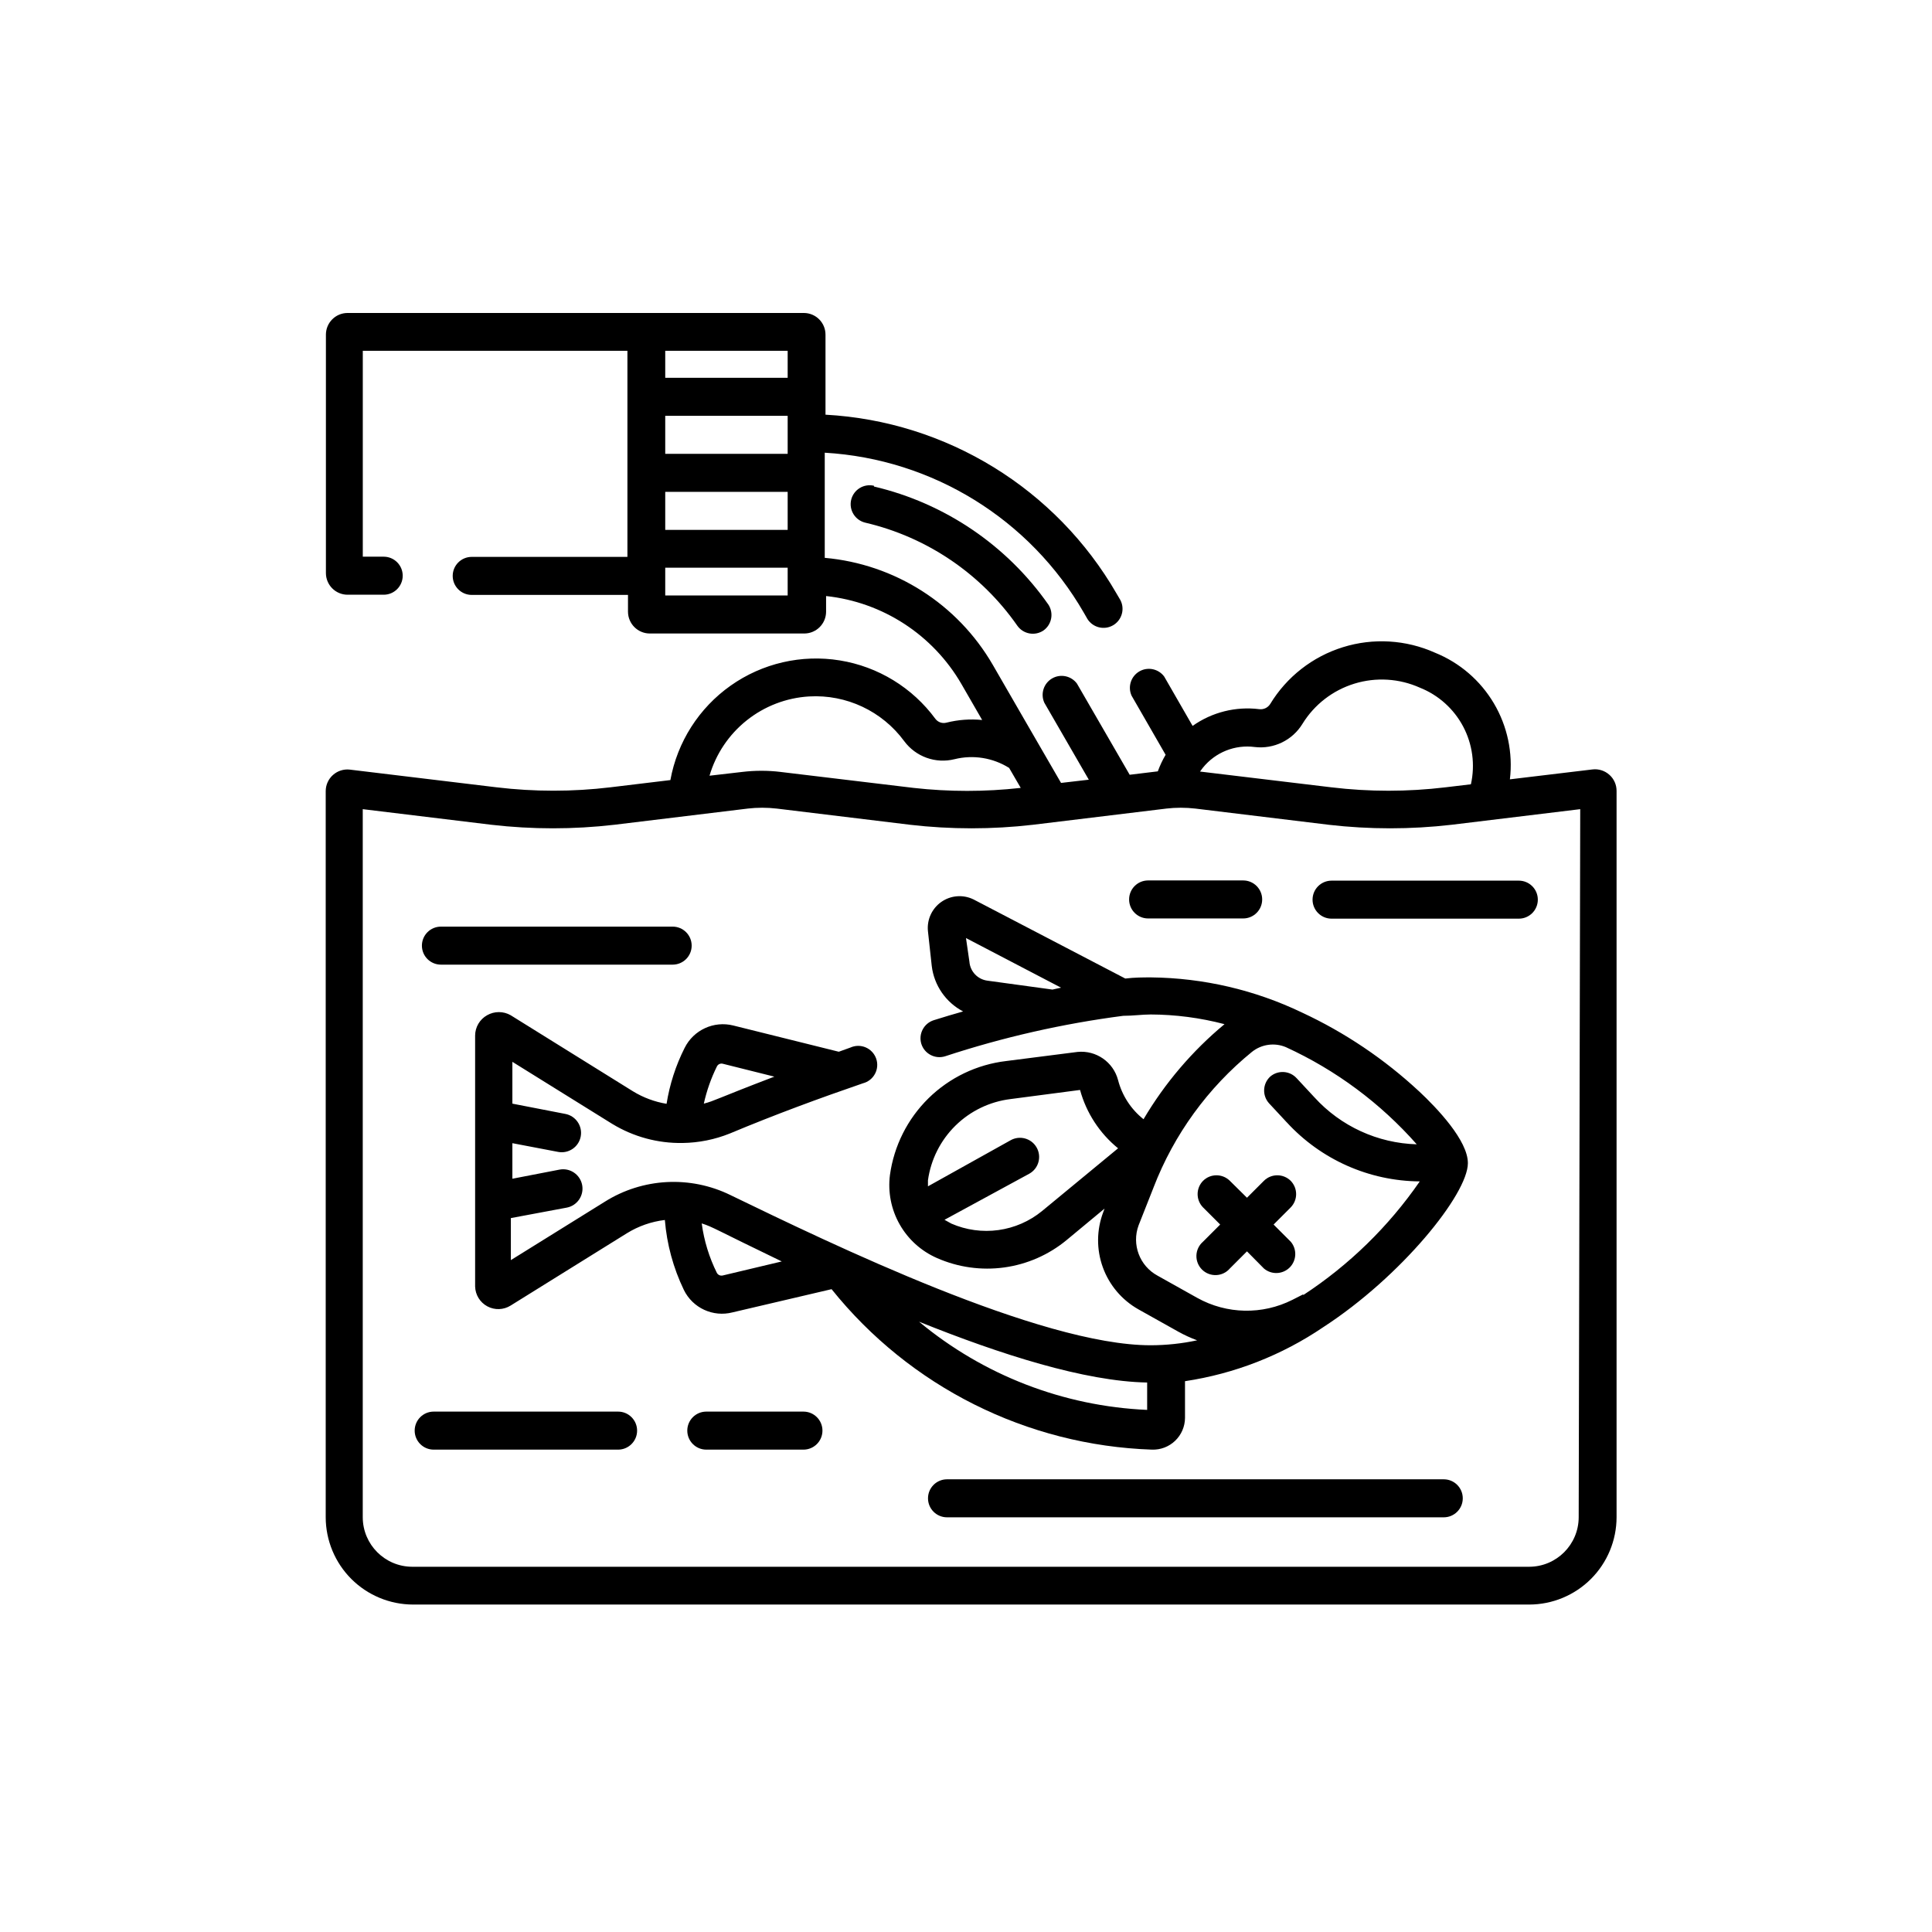 <?xml version="1.0" encoding="UTF-8"?>
<!-- Uploaded to: ICON Repo, www.svgrepo.com, Generator: ICON Repo Mixer Tools -->
<svg fill="#000000" width="800px" height="800px" version="1.1" viewBox="144 144 512 512" xmlns="http://www.w3.org/2000/svg">
 <g>
  <path d="m260.85 399.64h61.414c2.781 0 5.035-2.254 5.035-5.035 0-2.785-2.254-5.039-5.035-5.039h-61.414c-2.785 0-5.039 2.254-5.039 5.039 0 2.781 2.254 5.035 5.039 5.035z"/>
  <path d="m526.61 536.03h-131.64c-2.781 0-5.039 2.254-5.039 5.039 0 2.781 2.258 5.035 5.039 5.035h131.64c2.781 0 5.039-2.254 5.039-5.035 0-2.785-2.258-5.039-5.039-5.039z"/>
  <path d="m496.88 377.38c-2.785 0-5.039 2.254-5.039 5.035 0 2.785 2.254 5.039 5.039 5.039h49.625c2.781 0 5.035-2.254 5.035-5.039 0-2.781-2.254-5.035-5.035-5.035z"/>
  <path d="m448.26 387.4h25.191c2.785 0 5.039-2.254 5.039-5.039 0-2.781-2.254-5.035-5.039-5.035h-25.191c-2.781 0-5.035 2.254-5.035 5.035 0 2.785 2.254 5.039 5.035 5.039z"/>
  <path d="m356.92 518.09h-25.742c-2.785 0-5.039 2.258-5.039 5.039s2.254 5.039 5.039 5.039h25.746-0.004c2.785 0 5.039-2.258 5.039-5.039s-2.254-5.039-5.039-5.039z"/>
  <path d="m307.8 518.09h-48.867c-2.785 0-5.039 2.258-5.039 5.039s2.254 5.039 5.039 5.039h48.867c2.781 0 5.039-2.258 5.039-5.039s-2.258-5.039-5.039-5.039z"/>
  <path d="m570.49 349.32c-1.223-1.094-2.856-1.609-4.484-1.41l-21.867 2.621v-0.004c0.836-6.996-0.656-14.07-4.246-20.137-3.586-6.062-9.07-10.777-15.602-13.418-7.688-3.445-16.371-3.965-24.414-1.457-8.043 2.504-14.895 7.859-19.266 15.062-0.617 0.969-1.734 1.5-2.875 1.359-6.238-0.781-12.547 0.801-17.684 4.434l-7.508-13.047h0.004c-1.52-2.09-4.375-2.691-6.609-1.395-2.231 1.301-3.121 4.078-2.059 6.43l9.02 15.668c-0.82 1.398-1.512 2.863-2.066 4.387l-7.457 0.906-13.957-24.133h0.004c-1.52-2.09-4.375-2.691-6.609-1.395-2.231 1.301-3.121 4.078-2.059 6.434l11.789 20.402-7.356 0.855c-4.031-6.902-14.055-24.336-18.086-31.285-9.348-16.137-25.961-26.715-44.535-28.363v-27.863c28.574 1.668 54.387 17.613 68.668 42.422l0.957 1.664c1.449 2.277 4.438 3.008 6.773 1.656 2.336-1.352 3.195-4.305 1.941-6.695l-1.008-1.715c-16.051-27.816-45.062-45.648-77.133-47.406v-21.211c0-3.172-2.57-5.742-5.742-5.742h-120.91c-3.172 0-5.742 2.57-5.742 5.742v63.176c0 3.172 2.57 5.746 5.742 5.746h9.574c2.781 0 5.035-2.258 5.035-5.039s-2.254-5.039-5.035-5.039h-5.543v-54.562h70.129v54.613h-41.262c-2.781 0-5.039 2.258-5.039 5.039s2.258 5.039 5.039 5.039h41.414v4.484c0.027 3.16 2.582 5.715 5.742 5.742h41.012c3.16-0.027 5.715-2.582 5.742-5.742v-4.184c14.992 1.605 28.32 10.273 35.871 23.328l5.492 9.523v-0.004c-3.176-0.312-6.379-0.074-9.473 0.707-1.086 0.289-2.242-0.109-2.922-1.008-6.09-8.281-15.184-13.844-25.332-15.488-10.145-1.648-20.531 0.75-28.926 6.68-8.398 5.93-14.133 14.918-15.973 25.031l-15.871 1.914c-10.039 1.203-20.188 1.203-30.227 0l-38.844-4.684v-0.004c-1.625-0.184-3.254 0.332-4.473 1.418-1.223 1.086-1.922 2.641-1.926 4.277v192.45c0.012 6.129 2.453 12.004 6.785 16.34 4.336 4.332 10.211 6.773 16.34 6.785h295.84c6.129-0.012 12.004-2.453 16.336-6.785 4.336-4.336 6.777-10.211 6.789-16.34v-192.5c0.008-1.637-0.691-3.195-1.914-4.281zm-217.75-47.512h-32.445v-7.356h32.445zm0-17.383-32.445 0.004v-10.078h32.445zm0-20.152-32.445 0.004v-10.078h32.445zm0-20.152-32.445 0.004v-7.156h32.445zm110.03 103.34c3.312-4.106 8.523-6.188 13.754-5.492 5.055 0.602 9.996-1.801 12.645-6.148 3.144-5.102 8.035-8.887 13.766-10.648 5.731-1.762 11.902-1.379 17.371 1.078 4.922 1.965 8.984 5.621 11.461 10.312 2.473 4.688 3.195 10.105 2.039 15.281l-6.75 0.805c-10.039 1.207-20.188 1.207-30.227 0l-34.812-4.18zm-104.34-18.895c9.859-0.574 19.34 3.883 25.191 11.84 3.07 4.152 8.34 6.043 13.352 4.785 4.934-1.219 10.152-0.383 14.457 2.316l3.074 5.289v0.004c-9.441 1.059-18.973 1.059-28.414 0l-35.266-4.231v-0.004c-3.348-0.398-6.731-0.398-10.078 0l-8.715 1.008c1.699-5.793 5.148-10.922 9.875-14.68 4.727-3.762 10.496-5.973 16.523-6.328zm203.94 217.54c-0.027 7.227-5.875 13.074-13.098 13.102h-296.04c-7.223-0.027-13.07-5.875-13.098-13.102v-187.67l34.059 4.133c10.844 1.258 21.801 1.258 32.645 0l35.266-4.281v-0.004c2.578-0.301 5.184-0.301 7.762 0l35.266 4.281v0.004c10.844 1.258 21.801 1.258 32.645 0l35.266-4.281 0.004-0.004c2.578-0.301 5.18-0.301 7.758 0l35.266 4.281v0.004c10.848 1.258 21.801 1.258 32.648 0l34.059-4.133z"/>
  <path d="m520.05 433.2c-9.176-8.527-19.629-15.566-30.984-20.855-12.492-5.996-26.145-9.176-40-9.324-2.117 0-4.383 0-6.852 0.301l-40.305-21.008v0.004c-2.75-1.312-5.988-1.035-8.477 0.719-2.484 1.754-3.828 4.715-3.516 7.742l1.008 9.223c0.621 5.137 3.731 9.641 8.312 12.039-2.519 0.707-5.039 1.461-7.758 2.316-2.629 0.824-4.113 3.609-3.324 6.25 0.82 2.656 3.641 4.144 6.297 3.324 15.363-5.055 31.168-8.645 47.207-10.73 2.57 0 5.039-0.352 7.203-0.352v-0.004c6.633 0.02 13.234 0.883 19.648 2.57-8.551 7.098-15.812 15.621-21.461 25.191-3.32-2.633-5.688-6.277-6.75-10.379-1.262-4.781-5.809-7.941-10.734-7.457l-18.941 2.418c-7.754 0.922-14.98 4.391-20.555 9.859-5.57 5.473-9.168 12.637-10.227 20.371-0.57 4.512 0.332 9.09 2.574 13.047 2.242 3.961 5.703 7.086 9.867 8.918 5.606 2.473 11.785 3.34 17.852 2.504 6.066-0.836 11.785-3.344 16.508-7.238l10.078-8.363-0.352 0.957c-1.781 4.695-1.82 9.875-0.109 14.598 1.707 4.723 5.055 8.68 9.43 11.148l10.531 5.894h-0.004c1.617 0.902 3.301 1.676 5.039 2.316-4.059 0.863-8.195 1.305-12.344 1.309-29.223 0-84.691-26.902-111.34-39.801h0.004c-10.66-5.219-23.258-4.551-33.305 1.766l-24.887 15.469v-11.137l14.812-2.773c2.781-0.527 4.609-3.211 4.082-5.992-0.531-2.785-3.215-4.609-5.996-4.082l-12.496 2.418v-9.422l12.141 2.316c2.785 0.516 5.457-1.32 5.973-4.106 0.516-2.781-1.324-5.453-4.106-5.969l-14.008-2.719v-11.082l26.5 16.473v-0.004c5.598 3.402 12.043 5.148 18.59 5.039 4.305-0.055 8.555-0.91 12.547-2.519 12.043-5.039 23.832-9.371 35.266-13.301 1.367-0.348 2.527-1.258 3.191-2.504 0.668-1.242 0.781-2.711 0.312-4.043-0.469-1.332-1.473-2.406-2.773-2.965-1.297-0.555-2.769-0.539-4.055 0.043l-3.074 1.109-27.961-6.953c-5.16-1.293-10.527 1.18-12.898 5.941-2.352 4.66-3.965 9.66-4.785 14.812-3.16-0.523-6.188-1.652-8.918-3.324l-32.395-20.152c-1.934-1.105-4.312-1.105-6.246 0-1.953 1.094-3.168 3.152-3.176 5.391v66.504c0.059 2.207 1.297 4.215 3.246 5.258 1.949 1.043 4.309 0.957 6.176-0.219l30.781-19.145c3.062-1.898 6.504-3.102 10.078-3.527 0.527 6.438 2.234 12.719 5.039 18.539 2.34 4.793 7.731 7.277 12.895 5.945l26.25-6.148c20.746 25.871 51.75 41.398 84.891 42.523 2.289 0.082 4.512-0.766 6.164-2.352 1.652-1.586 2.59-3.773 2.606-6.062v-9.723c13.125-1.969 25.641-6.859 36.625-14.309 20.656-13.402 38.34-35.266 38.34-43.48 0-5.992-8.109-14.508-12.949-19.043zm-97.133-26.953-17.281-2.367c-2.57-0.352-4.543-2.453-4.734-5.039l-0.906-6.246 25.191 13.148zm-2.769 58.695c-3.312 2.707-7.309 4.453-11.551 5.039-4.238 0.586-8.559-0.008-12.48-1.715l-1.812-1.008 22.52-12.242h-0.004c2.438-1.391 3.281-4.492 1.891-6.93-1.391-2.434-4.492-3.281-6.926-1.887l-21.867 12.191v-1.613c0.77-5.492 3.328-10.578 7.281-14.469 3.953-3.887 9.078-6.363 14.586-7.043l18.438-2.418c1.664 6.078 5.188 11.488 10.078 15.465zm-86.152-38.34c0.281-0.555 0.906-0.844 1.512-0.707l13.703 3.426c-15.566 5.945-15.77 6.398-18.691 7.152 0.758-3.418 1.922-6.734 3.477-9.871zm1.512 55.418c-0.594 0.129-1.203-0.137-1.512-0.656-2.059-4.133-3.422-8.574-4.031-13.148 3.125 1.008 3.324 1.461 21.211 10.078zm112.5 35.621v-0.004c-22.168-0.973-43.402-9.184-60.457-23.375 21.664 8.715 43.934 15.82 60.457 16.121zm41.363-30.633-2.871 1.461c-7.961 4.016-17.398 3.828-25.191-0.504l-10.531-5.894c-4.769-2.574-6.918-8.27-5.035-13.352l3.981-10.078h-0.004c5.414-14.02 14.391-26.383 26.047-35.871 2.547-2.047 6.012-2.531 9.02-1.258 13.23 6.062 25.039 14.832 34.664 25.742-10.352-0.293-20.137-4.785-27.105-12.441l-4.684-5.039h-0.004c-1.832-2.051-4.973-2.254-7.051-0.453-2.008 1.875-2.141 5.012-0.305 7.055l4.684 5.039 0.004-0.004c9.066 9.895 21.844 15.574 35.266 15.672-8.246 11.945-18.734 22.18-30.883 30.125z"/>
  <path d="m486.05 456.93c-1.965-1.953-5.141-1.953-7.106 0l-4.484 4.484-4.535-4.484c-1.965-1.953-5.137-1.953-7.102 0-1.922 1.957-1.922 5.094 0 7.051l4.535 4.535-4.535 4.535c-1.066 0.914-1.703 2.231-1.758 3.633-0.055 1.402 0.48 2.766 1.473 3.758 0.992 0.992 2.352 1.523 3.758 1.469 1.402-0.051 2.719-0.688 3.629-1.754l4.535-4.535 4.484 4.535c2 1.711 4.981 1.594 6.84-0.266s1.977-4.84 0.266-6.84l-4.535-4.535 4.535-4.535c1.918-1.957 1.918-5.094 0-7.051z"/>
  <path d="m375.61 272.73c-2.695-0.629-5.398 1.035-6.043 3.731-0.633 2.695 1.031 5.398 3.727 6.047 16.344 3.816 30.699 13.543 40.305 27.305 1.586 2.246 4.68 2.809 6.953 1.258 2.172-1.559 2.746-4.543 1.309-6.801-11.039-15.777-27.504-26.934-46.25-31.336z"/>
 </g>
</svg>